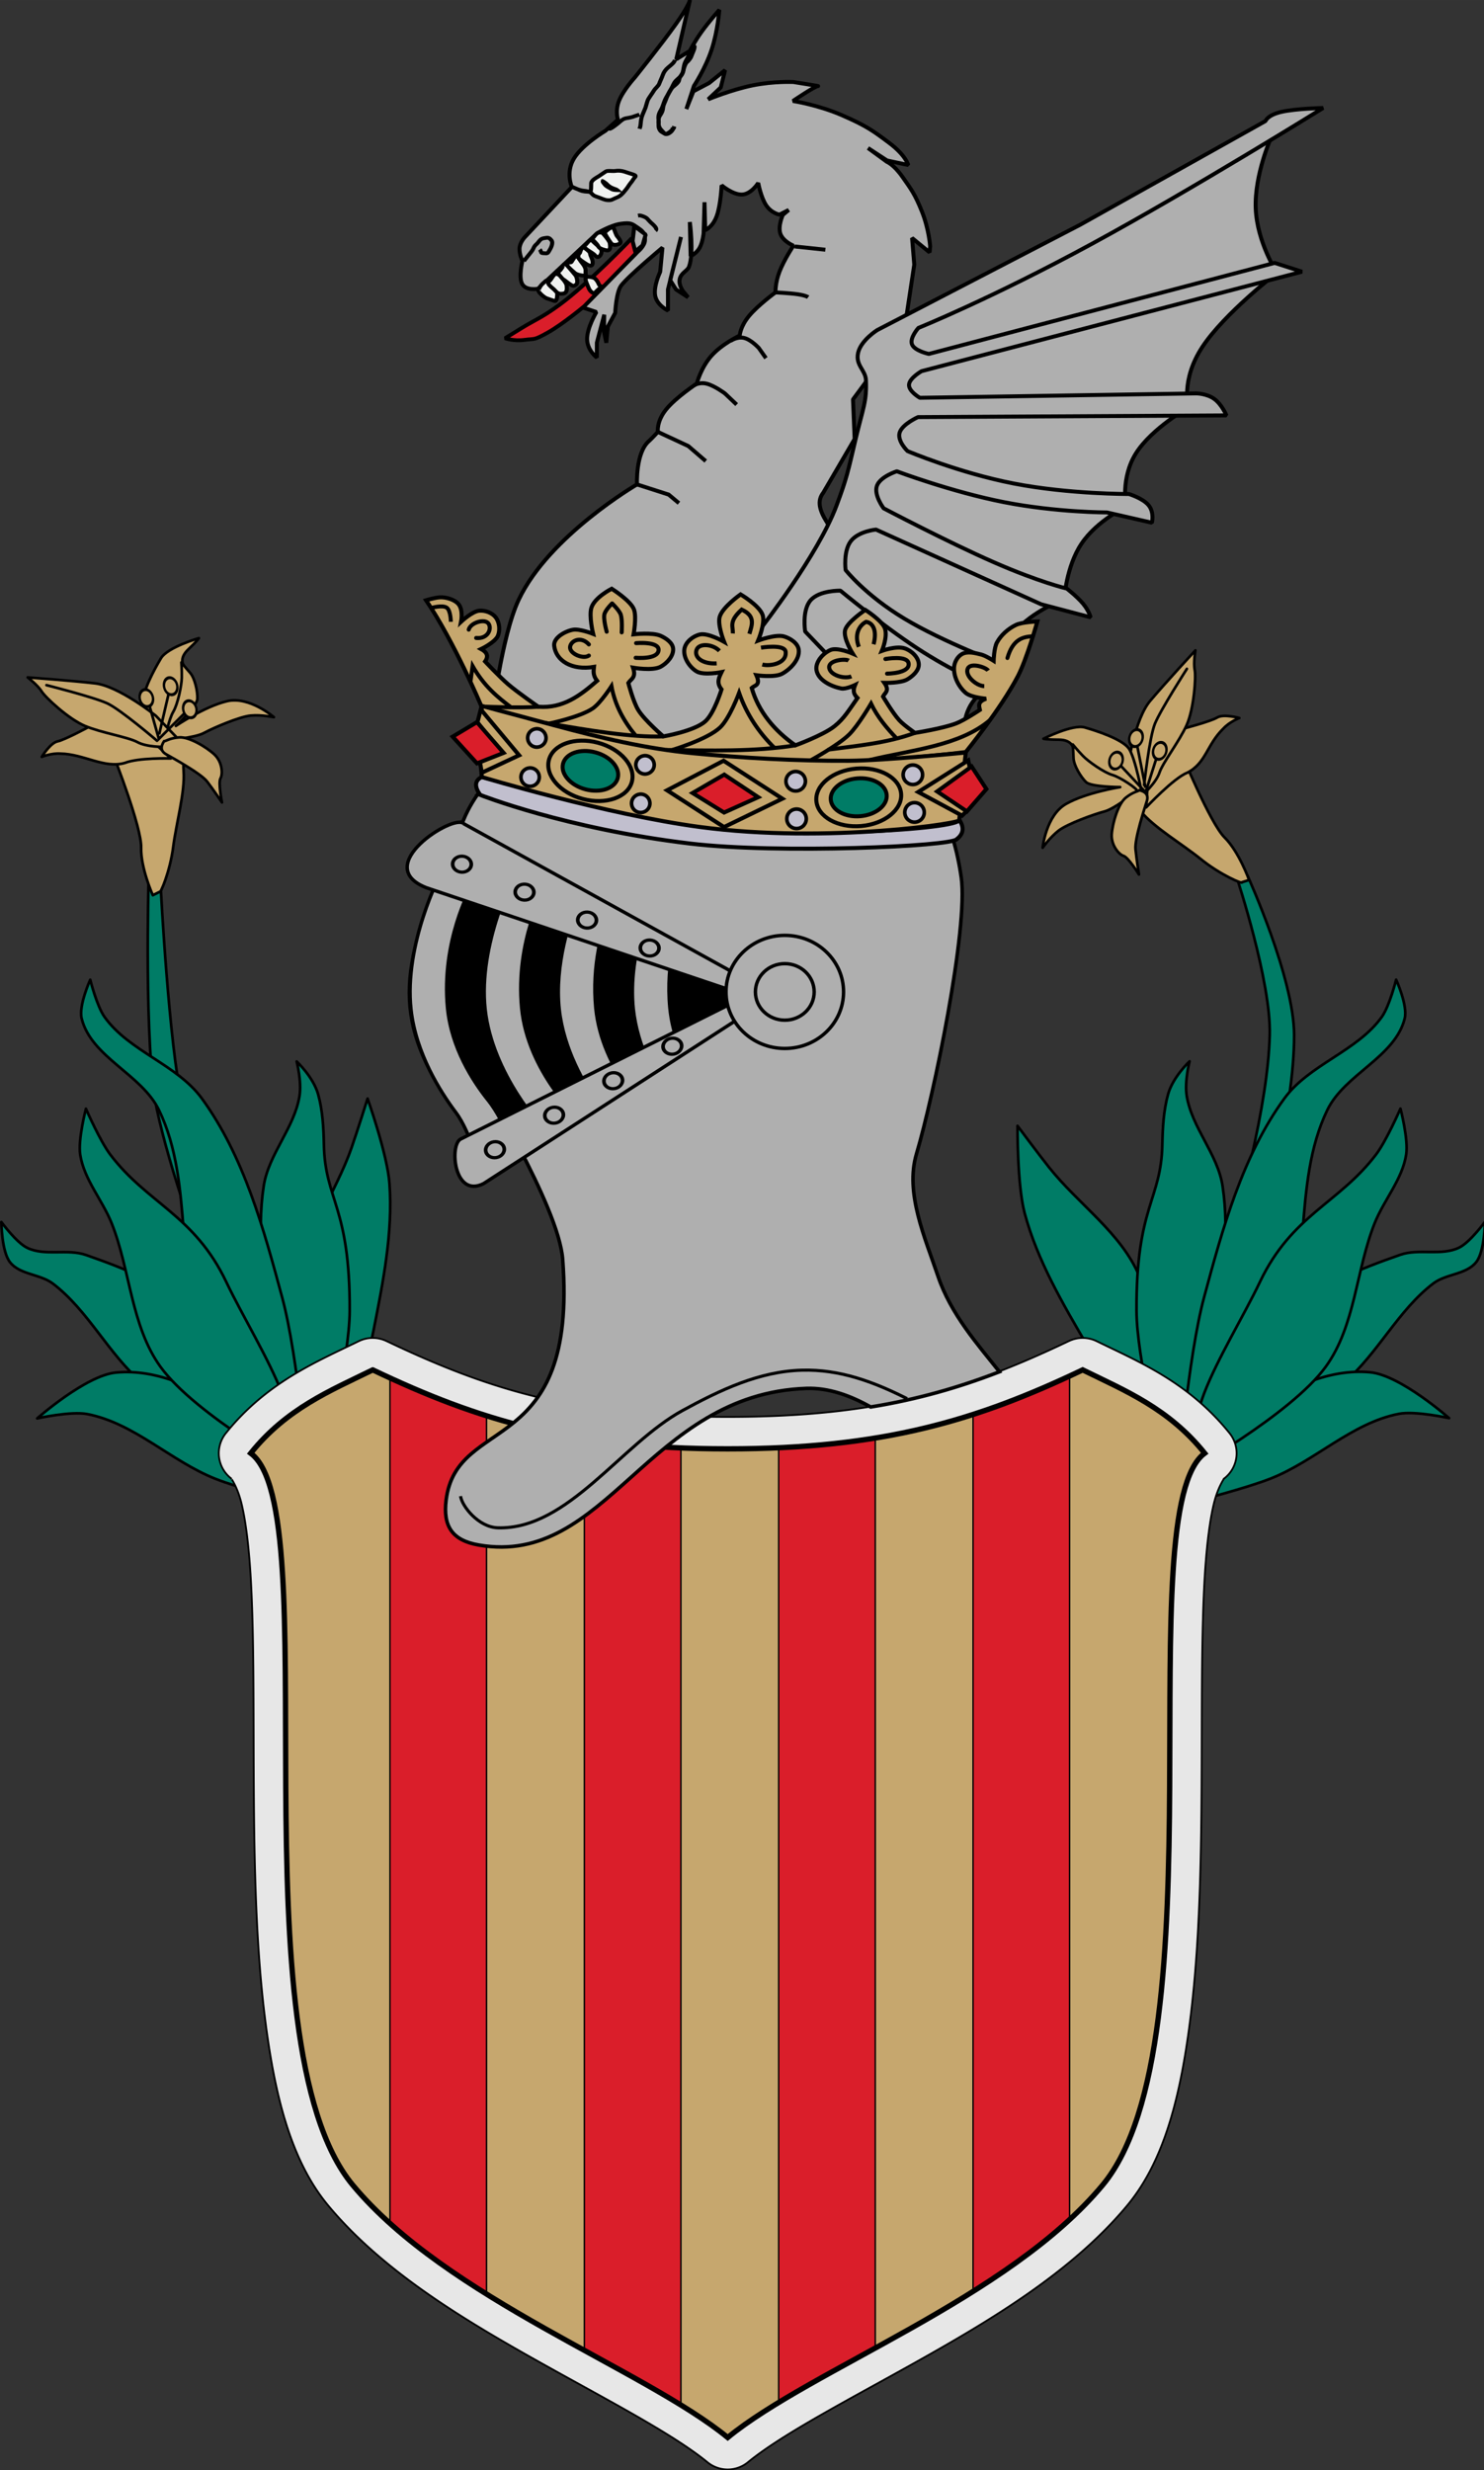 <?xml version="1.0" encoding="UTF-8"?>
<!-- Created with Inkscape (http://www.inkscape.org/) -->
<svg width="891.3" height="1483.3" version="1.0" viewBox="0 0 835.6 1390.6" xmlns="http://www.w3.org/2000/svg" xmlns:cc="http://creativecommons.org/ns#" xmlns:dc="http://purl.org/dc/elements/1.1/" xmlns:rdf="http://www.w3.org/1999/02/22-rdf-syntax-ns#" xmlns:xlink="http://www.w3.org/1999/xlink">
 <rect x="0" y="0" width="835.6" height="1390.6" fill="#333333" stroke="none"/>
 <g transform="translate(-196.16 299.26)">
  <path d="m898.79 194.11s25.989 57.15 26.056 89.266c0.178 85.28-68.161 246.59-68.161 246.59l-6.887-15.695s59.155-151.3 61.32-230.9c0.811-29.821-18.236-87.619-18.236-87.619z" style="fill-rule:evenodd;fill:#007c66;stroke-width:1.5;stroke:#000"/>
  <path d="m895.48 197.37 4.019-1.252s-5.635-15.823-13.81-23.936c-8.175-8.112-24.275-47.4-24.275-47.4s-29.317 1.807-34.311 9.026c-4.993 7.219-5.817 11.806-5.817 11.806s9.963 3.051 17.393 12.062c7.43 9.011 23.112 18.162 33.816 26.818 10.704 8.656 23.8 14.285 22.984 12.874z" style="fill-rule:evenodd;fill:#c6a76e;stroke-linecap:round;stroke-linejoin:round;stroke-width:1.5;stroke:#000"/>
  <path d="m862.43 110.91s15.478-4.049 19.093-6.257c3.615-2.208 12.471 0.28 12.471 0.28s-5.426 2.067-8.937 5.872c-9.515 9.209-9.698 19.505-20.456 24.957-7.636 3.001-23.084 19.498-23.084 19.498l1.939-30.271z" style="fill-rule:evenodd;fill:#c6a76e;stroke-linecap:round;stroke-linejoin:round;stroke-width:1.5;stroke:#000"/>
  <path d="m831.3 131.99s3.759-26.396 12.483-36.71c8.725-10.314 25.476-28.438 25.476-28.438s-1.19 6.96-0.376 11.033c0.814 4.074-0.451 21.883-4.552 31.036-4.101 9.153-13.426 21.08-15.323 26.809-1.897 5.729-9.223 12.28-9.223 12.28l-8.829 8.716z" style="fill-rule:evenodd;fill:#c6a76e;stroke-linecap:round;stroke-linejoin:round;stroke-width:1.5;stroke:#000"/>
  <path d="m864.46 77.254s-14.929 23.244-18.028 30.954c-3.099 7.71-6.052 34.445-6.052 34.445" style="fill:none;stroke-linecap:round;stroke-linejoin:round;stroke-width:1.5;stroke:#000"/>
  <path d="m800.41 121.77s-0.614-4.611-8.057-4.638c-7.442-0.026-8.65-0.535-8.65-0.535s16.373-8.335 23.317-6.343c6.944 1.993 20.632 6.516 24.566 11.593 3.934 5.077 8.012 27.935 8.012 27.935l-16.617-9.799-13.077-1.157-9.494-17.057z" style="fill-rule:evenodd;fill:#c6a76e;stroke-linecap:round;stroke-linejoin:round;stroke-width:1.5;stroke:#000"/>
  <path d="m836.37 145.94s-12.346 10.032-18.276 11.575c-5.93 1.543-21.002 7.007-25.921 10.842-4.919 3.834-8.928 9.607-8.928 9.607s1.867-18.177 13.116-24.63c11.248-6.453 30.55-9.513 30.55-9.513s-16.292-0.024-19.215-2.81c-2.923-2.786-6.962-9.461-7.072-13.549-0.11-4.088-0.421-7.638-0.421-7.638s2.723 3.323 5.748 6.463c3.025 3.139 11.89 9.361 16.519 10.69 4.629 1.329 14.3 7.889 13.9 8.965z" style="fill-rule:evenodd;fill:#c6a76e;stroke-linecap:round;stroke-linejoin:round;stroke-width:1.5;stroke:#000"/>
  <path d="m837.67 145.55c3.421 0.82 5.336 2.559 4.239 6.138-1.098 3.579-6.989 21.304-6.372 27.16 0.617 5.856 1.945 14.187 1.945 14.187s-5.957-9.66-8.674-10.494c-2.717-0.834-7.054-6.081-6.667-12.135 0.387-6.054 3.579-17.145 7.896-20.611 4.316-3.467 7.132-3.524 7.633-4.245z" style="fill-rule:evenodd;fill:#c6a76e;stroke-linecap:round;stroke-linejoin:round;stroke-width:1.5;stroke:#000"/>
  <path d="m848.28 124.53-7.087 22.195-15.83-16.928" style="fill:none;stroke-width:1.5;stroke:#000"/>
  <path d="m835.59 116.08 5.599 28.162" style="fill-rule:evenodd;fill:#e3e4e5;stroke-width:1.5;stroke:#000"/>
  <ellipse transform="matrix(-.853 .521 .276 .961 0 0)" cx="-811.6" cy="568.44" rx="4.236" ry="4.414" style="fill:#c6a76e;stroke-linecap:round;stroke-linejoin:round;stroke-width:1.528;stroke:#000"/>
  <ellipse transform="matrix(-.853 .521 .276 .961 0 0)" cx="-800.31" cy="554.83" rx="4.236" ry="4.414" style="fill:#c6a76e;stroke-linecap:round;stroke-linejoin:round;stroke-width:1.528;stroke:#000"/>
  <ellipse transform="matrix(-.853 .521 .276 .961 0 0)" cx="-785.48" cy="559.98" rx="4.236" ry="4.414" style="fill:#c6a76e;stroke-linecap:round;stroke-linejoin:round;stroke-width:1.528;stroke:#000"/>
  <g transform="matrix(.925 0 0 .924 -1452.5 152.28)" style="stroke-width:1.5">
   <path d="m2486.4 391.01s2.763-70.581-10.476-102.14c-11.112-26.491-37.148-43.843-55-66.35-6.583-8.299-19.206-25.318-19.206-25.318s-0.246 36.05 4.365 53.254c7.75 28.919 23.322 55.333 38.413 81.191 12.209 20.92 41.905 59.365 41.905 59.365z" style="fill-rule:evenodd;fill:#007c66;stroke-linecap:round;stroke-linejoin:round;stroke-width:1.623;stroke:#000"/>
   <path d="m2489 396.25s-14.715-57.198-14.841-86.429c-0.275-63.842 15.029-67.116 15.714-101.27 0.206-10.249 0.756-20.676 3.492-30.556 2.936-10.602 13.095-20.079 13.095-20.079s-3.157 12.023-1.746 20.952c3.078 19.483 18.883 35.497 21.826 55 4.442 29.441-0.01 60.103-6.984 89.048-6.205 25.744-30.556 73.334-30.556 73.334z" style="fill-rule:evenodd;fill:#007c66;stroke-linecap:round;stroke-linejoin:round;stroke-width:1.623;stroke:#000"/>
   <path d="m2500.3 419.82s70.013-40.16 100.4-66.35c20.448-17.624 32.657-43.875 54.127-60.238 7.763-5.917 20.213-5.379 26.191-13.095 5.103-6.588 5.238-24.445 5.238-24.445s-9.055 12.47-15.714 15.714c-10.805 5.265-24.447 0.4-35.794 4.365-26.762 9.351-43.395 16.54-66.35 33.175-14.211 10.298-29.454 35.225-39.286 49.762-12.889 19.057-28.81 61.111-28.81 61.111z" style="fill-rule:evenodd;fill:#007c66;stroke-linecap:round;stroke-linejoin:round;stroke-width:1.623;stroke:#000"/>
   <path d="m2509.9 425.93s19.398-40.834 36.667-54.127c19.545-15.045 45.288-26.788 69.842-24.445 18.434 1.759 48.016 27.937 48.016 27.937s-20.52-4.563-30.556-2.619c-28.492 5.519-50.754 28.503-77.699 39.286-14.958 5.986-46.27 13.968-46.27 13.968z" style="fill-rule:evenodd;fill:#007c66;stroke-linecap:round;stroke-linejoin:round;stroke-width:1.623;stroke:#000"/>
   <path d="m2499.5 411.09s47.328-46.526 61.111-75.953c21.278-45.429 7.876-102.36 29.683-147.54 10.593-21.946 41.325-32.21 47.143-55.873 1.922-7.816-5.238-23.572-5.238-23.572s-4.019 16.102-8.73 22.699c-15.007 21.013-44.193 28.869-59.365 49.762-25.624 35.287-37.552 79.24-48.889 121.35-9.555 35.487-15.714 109.13-15.714 109.13z" style="fill-rule:evenodd;fill:#007c66;stroke-linecap:round;stroke-linejoin:round;stroke-width:1.623;stroke:#000"/>
   <path d="m2503 409.34s65.279-36.168 86.429-65.477c17.986-24.925 18.318-58.744 29.683-87.302 5.682-14.277 16.869-26.718 19.206-41.905 1.427-9.275-3.492-27.937-3.492-27.937s-8.55 19.631-14.841 27.937c-22.641 29.887-51.184 36.638-70.715 77.699-9.728 20.452-26.007 46.923-34.048 68.096-5.964 15.704-12.222 48.889-12.222 48.889z" style="fill-rule:evenodd;fill:#007c66;stroke-linecap:round;stroke-linejoin:round;stroke-width:1.623;stroke:#000"/>
  </g>
  <path d="m279.85 195.44s-2.724 95.081 4.595 129.58c14.025 66.098 67.268 191.22 67.268 191.22l6.555-15.836s-45.483-117.1-59.383-178.13c-7.662-33.641-12.213-121.85-12.213-121.85z" style="fill-rule:evenodd;fill:#007c66;stroke-width:1.5;stroke:#000"/>
  <path d="m285.97 202.82-3.77 1.874s-6.869-15.328-6.572-26.841c0.298-11.513-15.234-51.029-15.234-51.029s22.431-18.964 31.029-17.201c8.599 1.763 12.366 4.508 12.366 4.508s-5.089 9.093-4.227 20.74c0.862 11.647-4.141 29.101-5.89 42.756-1.748 13.655-7.318 26.776-7.704 25.192z" style="fill-rule:evenodd;fill:#c6a76e;stroke-linecap:round;stroke-linejoin:round;stroke-width:1.5;stroke:#000"/>
  <g transform="matrix(.628 -.678 .678 .628 -892.39 1345.8)" style="stroke-width:1.5">
   <path d="m1885.1 11.866s1.018-4.928 9.05-4.383c8.031 0.546 9.374 0.09 9.374 0.09s-17.021-10.257-24.667-8.643c-7.646 1.615-22.762 5.439-27.399 10.614-4.636 5.175-10.799 29.524-10.799 29.524l18.684-9.291 14.198-0.239 11.559-17.672z" style="fill-rule:evenodd;fill:#c6a76e;stroke-linecap:round;stroke-linejoin:round;stroke-width:1.623;stroke:#000"/>
   <path d="m1844.4 35.166s12.546 11.777 18.825 13.9c6.279 2.123 22.118 9.181 27.129 13.698 5.011 4.517 8.891 11.054 8.891 11.054s-0.613-19.757-12.25-27.588c-11.638-7.831-32.226-12.622-32.226-12.622s17.579 1.231 20.948-1.55c3.369-2.78 8.241-9.672 8.675-14.074 0.434-4.402 1.043-8.209 1.043-8.209s-3.195 3.376-6.7 6.53c-3.505 3.154-13.55 9.184-18.646 10.26-5.097 1.076-16.036 7.41-15.688 8.601z" style="fill-rule:evenodd;fill:#c6a76e;stroke-linecap:round;stroke-linejoin:round;stroke-width:1.623;stroke:#000"/>
   <g style="stroke-width:1.5">
    <path d="m1819-4.642s-16.387-5.563-20.117-8.224c-3.73-2.661-13.476-0.66-13.476-0.66s5.694 2.648 9.188 7.026c9.555 10.67 11.358 25.941 22.544 32.655 8.007 3.827 21.002 18.671 21.002 18.671l0.243-32.812z" style="fill-rule:evenodd;fill:#c6a76e;stroke-linecap:round;stroke-linejoin:round;stroke-width:1.623;stroke:#000"/>
    <path d="m1851 20.509s-2.019-28.771-10.636-40.573c-8.617-11.802-25.293-32.65-25.293-32.65s0.747 7.601-0.446 11.934c-1.193 4.333-1.202 23.646 2.517 33.839 3.719 10.192 12.859 23.781 14.464 30.109 1.605 6.328 9.003 13.962 9.003 13.962l8.854 10.085z" style="fill-rule:evenodd;fill:#c6a76e;stroke-linecap:round;stroke-linejoin:round;stroke-width:1.623;stroke:#000"/>
    <path d="m1819.4-41.109s14.314 26.232 17.063 34.79c2.749 8.558 3.873 37.633 3.873 37.633" style="fill:none;stroke-linecap:round;stroke-linejoin:round;stroke-width:1.623;stroke:#000"/>
    <path d="m1843.1 34.653c-3.754 0.62-5.955 2.349-5.046 6.296 0.908 3.946 5.897 23.527 4.779 29.798-1.118 6.271-3.193 15.158-3.193 15.158s7.172-9.963 10.168-10.653c2.996-0.69 8.08-6.017 8.129-12.579 0.049-6.562-2.539-18.775-6.928-22.849-4.389-4.074-7.423-4.353-7.908-5.17z" style="fill-rule:evenodd;fill:#c6a76e;stroke-linecap:round;stroke-linejoin:round;stroke-width:1.623;stroke:#000"/>
   </g>
  </g>
  <g transform="matrix(.924 -.035 .035 .924 -1415 148.13)" style="stroke-width:1.5">
   <path d="m1833.2 11.151 5.934 24.496 18.384-17.044" style="fill:none;stroke-width:1.623;stroke:#000"/>
   <path d="m1847.6 3.006-8.213 29.955" style="fill-rule:evenodd;fill:#e3e4e5;stroke-width:1.623;stroke:#000"/>
   <ellipse transform="matrix(.814 .581 -.344 .939 0 0)" cx="1788.3" cy="-1095.3" rx="4.582" ry="4.775" style="fill:#c6a76e;stroke-linecap:round;stroke-linejoin:round;stroke-width:1.653;stroke:#000"/>
   <ellipse transform="matrix(.814 .581 -.344 .939 0 0)" cx="1800.6" cy="-1110" rx="4.582" ry="4.775" style="fill:#c6a76e;stroke-linecap:round;stroke-linejoin:round;stroke-width:1.653;stroke:#000"/>
   <ellipse transform="matrix(.814 .581 -.344 .939 0 0)" cx="1816.6" cy="-1104.5" rx="4.582" ry="4.775" style="fill:#c6a76e;stroke-linecap:round;stroke-linejoin:round;stroke-width:1.653;stroke:#000"/>
  </g>
  <path d="m387.91 514.08s-23.807-60.802-21.811-92.379c1.676-26.504 19.156-49.55 27.926-74.617 3.234-9.243 9.101-27.933 9.101-27.933s11.142 31.409 12.33 47.831c1.997 27.605-3.597 55.393-8.94 82.55-4.322 21.971-18.606 64.548-18.606 64.548z" style="fill-rule:evenodd;fill:#007c66;stroke-linecap:round;stroke-linejoin:round;stroke-width:1.5;stroke:#000"/>
  <path d="m379.34 518.58s13.605-52.875 13.721-79.897c0.254-59.017-13.894-62.044-14.528-93.616-0.19-9.475-0.699-19.113-3.228-28.246-2.714-9.8-12.107-18.562-12.107-18.562s2.918 11.115 1.614 19.369c-2.845 18.01-17.458 32.814-20.178 50.843-4.107 27.216 9e-3 55.561 6.457 82.318 5.737 23.799 28.249 67.791 28.249 67.791z" style="fill-rule:evenodd;fill:#007c66;stroke-linecap:round;stroke-linejoin:round;stroke-width:1.5;stroke:#000"/>
  <path d="m368.84 540.37s-64.728-37.125-92.819-61.335c-18.904-16.292-30.192-40.559-50.042-55.686-7.177-5.469-18.687-4.973-24.214-12.106-4.718-6.09-4.843-22.597-4.843-22.597s8.371 11.527 14.528 14.527c9.99 4.867 22.602 0.37 33.092 4.035 24.742 8.645 40.119 15.289 61.341 30.667 13.138 9.52 27.231 32.563 36.32 46.001 11.916 17.617 26.635 56.493 26.635 56.493z" style="fill-rule:evenodd;fill:#007c66;stroke-linecap:round;stroke-linejoin:round;stroke-width:1.5;stroke:#000"/>
  <path d="m359.96 546.01s-17.934-37.748-33.899-50.036c-18.07-13.908-41.869-24.763-64.57-22.597-17.042 1.626-44.392 25.825-44.392 25.825s18.971-4.218 28.249-2.421c26.342 5.101 46.923 26.349 71.834 36.317 13.829 5.533 42.778 12.913 42.778 12.913z" style="fill-rule:evenodd;fill:#007c66;stroke-linecap:round;stroke-linejoin:round;stroke-width:1.5;stroke:#000"/>
  <path d="m369.65 532.3s-43.756-43.009-56.499-70.212c-19.672-41.996-7.282-94.626-27.442-136.39-9.793-20.287-38.206-29.775-43.585-51.65-1.777-7.225 4.843-21.79 4.843-21.79s3.716 14.885 8.071 20.983c13.874 19.424 40.857 26.687 54.884 46.001 23.69 32.62 34.717 73.251 45.199 112.18 8.833 32.805 14.528 100.88 14.528 100.88z" style="fill-rule:evenodd;fill:#007c66;stroke-linecap:round;stroke-linejoin:round;stroke-width:1.5;stroke:#000"/>
  <path d="m366.42 530.68s-60.351-33.434-79.905-60.528c-16.629-23.041-16.935-54.304-27.442-80.704-5.253-13.198-15.596-24.699-17.757-38.738-1.32-8.574 3.228-25.825 3.228-25.825s7.904 18.148 13.721 25.825c20.932 27.628 47.321 33.869 65.377 71.826 8.994 18.907 24.044 43.376 31.478 62.949 5.513 14.517 11.3 45.194 11.3 45.194z" style="fill-rule:evenodd;fill:#007c66;stroke-linecap:round;stroke-linejoin:round;stroke-width:1.5;stroke:#000"/>
 </g>
 <g transform="translate(-252.59 375.9)">
  <path d="m463.27 377.29a17.978 17.978 0 0 0-8.709 1.815c-23.265 11.393-51.615 22.899-74.818 51.809a17.978 17.978 0 0 0 3.322 25.699c-0.635-0.47 3.037 3.89 5.414 13.482s4.109 23.415 5.15 39.744c2.082 32.658 1.624 75.449 1.883 120.07 0.259 44.623 1.227 91.131 6.572 132.49s14.258 77.915 35.332 103.26c29.289 35.22 71.978 61.632 112.78 84.664 40.798 23.033 80.235 43.029 100.75 59.838a17.978 17.978 0 0 0 22.785 0c20.519-16.809 59.956-36.805 100.75-59.838s83.486-49.444 112.78-84.664c21.074-25.341 29.987-61.897 35.332-103.26 5.345-41.359 6.314-87.867 6.572-132.49 0.259-44.623-0.199-87.414 1.883-120.07 1.041-16.329 2.773-30.152 5.15-39.744 2.377-9.592 6.049-13.953 5.414-13.482a17.978 17.978 0 0 0 3.322-25.699c-23.203-28.909-51.551-40.415-74.816-51.809a17.978 17.978 0 0 0-15.641-0.084c-58.152 27.714-106.68 42.699-192.14 42.699s-133.98-14.985-192.14-42.699a17.978 17.978 0 0 0-6.932-1.73z" style="fill-rule:evenodd;fill:#e7e7e7;stroke:#000"/>
  <path d="m462.47 395.25c-23.995 11.751-48.488 21.727-68.706 46.916 43.401 32.14-9.957 330.91 57.476 412 53.043 63.785 164.03 103.53 211.1 142.09 47.069-38.56 158.06-78.305 211.1-142.09 67.434-81.09 14.075-379.86 57.476-412-20.218-25.189-44.71-35.165-68.704-46.916-59.49 28.352-112.21 44.447-199.87 44.447s-140.38-16.096-199.87-44.447z" style="fill-rule:evenodd;fill:#c6a76e;stroke:#000"/>
 </g>
 <g transform="translate(-196.16 299.26)">
  <path id="rect4661_1_" transform="translate(-82.606 -473.6)" d="m881.03 948.94c-18.192 8.427-35.91 15.675-54.365 21.629v493.68c19.665-12.374 38.421-25.732 54.365-40.443zm-382.68 1.088v475.93c16.07 14.45 34.806 27.59 54.365 39.775v-494.41c-18.506-5.839-36.227-12.971-54.365-21.289zm273.26 33.807c-16.716 2.734-34.646 4.576-54.398 5.469v537.47c16.096-9.784 34.846-19.9 54.398-30.644zm-163.81 0.389v513.22c19.634 10.774 38.41 20.931 54.367 30.762v-538.8c-19.74-0.811-37.669-2.552-54.367-5.18z" style="fill:#da1e2a;stroke-width:.805;stroke:#000"/>
 </g>
 <g transform="translate(-196.16 299.26)">
  <path transform="translate(-56.429 76.64)" d="m462.47 395.25c-23.995 11.751-48.488 21.727-68.706 46.916 43.401 32.14-9.957 330.91 57.476 412 53.043 63.785 164.03 103.53 211.1 142.09 47.069-38.56 158.06-78.305 211.1-142.09 67.434-81.09 14.075-379.86 57.476-412-20.218-25.189-44.71-35.165-68.704-46.916-59.49 28.352-112.21 44.447-199.87 44.447s-140.38-16.096-199.87-44.447z" style="fill:none;stroke-width:3;stroke:#000"/>
 </g>
 <g transform="translate(-252.59 375.9)">
  <g transform="matrix(.863 0 0 .863 79.803 -463.88)">
   <g transform="translate(-1584.1 652.24)" style="fill:#afafaf">
    <path transform="matrix(1.159 0 0 1.159 1461.3 -752.32)" d="m687.56 560.88c-76.941-0.073-157.44 45.86-152.24 102.82-6.274 30.856 168.52 72.824 173.3 71.703 0.035-0.025 0.07-0.049 0.105-0.074 3e-3 0.035-0.036 0.058-0.105 0.074-47.443 34.055-81.167 42.605-160.11 45.211 0 0 44.667 72.363 46.945 102.4 8.547 112.71-59.539 86.82-65.604 135.5-1.862 14.948 3.537 22.761 18.375 25.344 72.109 12.55 95.275-85.088 184.46-88.146 12.435-0.426 24.673 3.988 36.18 10.467 26.449-4.294 49.562-10.961 72.48-19.814-12.262-15.421-27.38-32.41-34.602-53.812-7.343-21.763-18.657-46.83-12.102-68.844 9.755-32.758 29.244-127.06 25.186-155.61-11.013-77.46-70.492-107.17-132.26-107.23z" style="fill-rule:evenodd;fill:#afafaf;stroke-width:2;stroke:#000"/>
    <path d="m2084.8 425.64c0.939 6.576 11.674 20.279 24.386 20.648 45.672 1.327 80.422-54.686 120.54-76.555 24.407-13.305 49.957-25.494 77.744-26.264 24.8-0.688 46.905 7.601 68.678 18.563" style="fill:none;stroke-width:2.028;stroke:#000"/>
   </g>
   <g transform="matrix(.873 0 0 .873 -749 1008.5)">
    <path d="m1413.8-376.57 232.32 82.644-205.3 102.81c-54.41-67.913-60.415-108.86-27.017-185.45z" style="fill-rule:evenodd;stroke-width:2.562;stroke:#000"/>
    <path d="m1543.5-360.6c-6.115 15.774-14.021 43.404-10.908 75.462 2.274 23.416 12.724 43.835 22.73 58.518l-19.914 14.78c-11.586-16.31-26.896-42.807-30.141-72.419-3.602-32.88 7.672-67.378 15.458-86.477z" style="fill-rule:evenodd;fill:#afafaf;stroke-width:2.562;stroke:#000"/>
    <path d="m1590.5-331.82c-2.701 13.514-4.209 29.457-2.536 46.678 1 10.298 3.581 20.017 7.011 28.922l-23.868 9.851c-5-11.537-8.988-24.392-10.468-37.895-2.336-21.327 1.586-43.336 6.756-61.38z" style="fill-rule:evenodd;fill:#afafaf;stroke-width:2.562;stroke:#000"/>
    <path d="m1472.1-385.72 22.341 11.076s-22.12 39.33-17.248 89.503c4.611 47.476 42.828 82.634 42.828 82.634l-26.476 7.612s-38.315-40.43-43.676-89.367c-5.361-48.937 22.231-101.46 22.231-101.46z" style="fill-rule:evenodd;fill:#afafaf;stroke-width:2.562;stroke:#000"/>
    <path d="m1416.7-385.72 22.341 11.076s-22.12 39.33-17.248 89.503c2.878 29.628 18.843 54.459 30.44 68.941 6.986 8.724 12.387 20.705 12.387 20.705l-26.476 7.612s-4.251-11.498-10.119-19.289c-11.749-15.6-29.982-44.454-33.558-77.091-5.361-48.937 22.231-101.46 22.231-101.46z" style="fill-rule:evenodd;fill:#afafaf;stroke-width:2.562;stroke:#000"/>
    <path d="m1448.7-154.05 230.9-149.28-2.82-6.759-244.88 122.59c-8.988 3.704-5.54 44.752 16.801 33.45z" style="fill-rule:evenodd;fill:#afafaf;stroke-width:2.562;stroke:#000"/>
    <path d="m1414.7-387.34 227.81 79.508" style="fill-rule:evenodd;fill:#eac102;stroke-width:2.562;stroke:#000"/>
    <path d="m1433.5-423.18 229.44 126.62 0.291 8.032-257.23-86.597c-41.916-16.411 20.559-55.237 27.5-48.05z" style="fill-rule:evenodd;fill:#afafaf;stroke-width:2.562;stroke:#000"/>
    <g transform="matrix(1.991 .889 -.9 1.966 1474.9 -882.6)" style="fill-opacity:0;stroke-width:1.18;stroke:#000">
     <ellipse transform="matrix(.276 -.107 .095 .246 121.24 197)" cx="57.286" cy="97.556" rx="10.776" ry="10.493" style="fill:none;stroke-width:4.226;stroke:#000"/>
     <ellipse transform="matrix(.276 -.107 .095 .246 97.756 197)" cx="57.286" cy="97.556" rx="10.776" ry="10.493" style="fill:none;stroke-width:4.226;stroke:#000"/>
     <ellipse transform="matrix(.276 -.107 .095 .246 74.271 197)" cx="57.286" cy="97.556" rx="10.776" ry="10.493" style="fill:none;stroke-width:4.226;stroke:#000"/>
     <ellipse transform="matrix(.276 -.107 .095 .246 50.786 197)" cx="57.286" cy="97.556" rx="10.776" ry="10.493" style="fill:none;stroke-width:4.226;stroke:#000"/>
    </g>
    <g transform="matrix(3.55 0 0 3.506 2031.4 -337.6)" style="fill-opacity:0;stroke-width:.726;stroke:#000">
     <g transform="matrix(.53 -.313 -.313 -.53 -134.69 182.75)" style="stroke-width:1.18;stroke:#000">
      <ellipse transform="matrix(.276 -.107 .095 .246 121.24 197)" cx="57.286" cy="97.556" rx="10.776" ry="10.493" style="fill:none;stroke-width:4.226;stroke:#000"/>
      <ellipse transform="matrix(.276 -.107 .095 .246 97.756 197)" cx="57.286" cy="97.556" rx="10.776" ry="10.493" style="fill:none;stroke-width:4.226;stroke:#000"/>
      <ellipse transform="matrix(.276 -.107 .095 .246 74.271 197)" cx="57.286" cy="97.556" rx="10.776" ry="10.493" style="fill:none;stroke-width:4.226;stroke:#000"/>
      <ellipse transform="matrix(.276 -.107 .095 .246 50.786 197)" cx="57.286" cy="97.556" rx="10.776" ry="10.493" style="fill:none;stroke-width:4.226;stroke:#000"/>
     </g>
    </g>
   </g>
   <g transform="translate(-953.94 1047.3)">
    <ellipse cx="1666.2" cy="-298.33" rx="38.345" ry="36.88" style="fill-rule:evenodd;fill:#afafaf;stroke-width:2.236;stroke:#000"/>
    <ellipse cx="1666.2" cy="-298.33" rx="19.173" ry="18.44" style="fill:none;stroke-width:2.236;stroke:#000"/>
   </g>
  </g>
  <g transform="matrix(.863 0 0 .863 101.52 98.933)">
   <g transform="matrix(.808 0 0 .808 -1184.9 -3.914)">
    <path d="m2207.2-320.09c1.81-1.544 7.121-7.316 7.121-7.316s-1.25-8.331 6.608-18.087c7.862-9.759 24.837-20.947 24.837-20.947s3.257-12.885 11.93-22.573c8.673-9.691 22.757-16.185 22.757-16.185s0.264-7.104 7.484-15.82c7.22-8.716 21.394-19.043 21.394-19.043s-0.396-7.299 3.213-16.729c3.616-9.429 11.236-20.988 11.236-20.988s-8.382-3.446-10.514-9.655c-2.136-6.209 1.98-15.186 1.98-15.186l4.731-3.989-7.433 3.763s-6.428-1.089-10.72-7.479c-4.293-6.39-6.453-18.086-6.453-18.086s-5.462 8.864-12.855 9.34-16.712-7.435-16.712-7.435-0.682 15.844-3.988 24.889c-3.306 9.045-9.229 11.288-9.229 11.288l-0.589-22.53-0.75 25.161s-0.682 7.209-3.292 11.786c-2.61 4.577-7.148 6.529-7.148 6.529l-0.665-27.47s3.463 25.222-0.698 36.131c-1.266 3.32-6.305 4.817-7.457 9.79-1.152 4.973 2.854 10.108 2.854 10.108l3.908 4.714-9.742-6.3-4.729-7.526 8.743-34.906-10.545 42.431 0.025 17s-8.735-4.023-10.309-11.83c-1.573-7.808 4.012-19.401 4.012-19.401l1.853-19.582s-27.588 22.979-33.372 30.646c-4.044 5.36-4.809 22.077-4.809 22.077l-5.939 11.017-1.235 13.055-1.879-8.93 0.208-13.688-5.942 22.529-0.05 12.058s-7.758-5.724-7.84-14.913c-0.083-9.189 7.508-21.851 7.508-21.851l-11.081-3.669 44.534-45.062s5.74-4.591 5.785-9.384c0.046-4.796-0.745-6.505-5.604-9.793-4.856-3.287-5.564-4.443-13.831-3.353-8.267 1.089-19.231 7.709-19.231 7.709l-47.771 44.78s-9.56 1.801-12.701-3.809 0.133-18.63 0.133-18.63-2.494-5.282-2.315-10.063c0.179-4.784 4.116-8.977 4.116-8.977l38.131-40.666s-5.166-11.536 1.619-22.892c6.788-11.356 25.534-22.532 25.534-22.532l10.104-9.021s-2.487-6.788 0.902-15.279c3.388-8.488 12.651-18.676 12.651-18.676s21.747-27.099 32.884-42.749c11.14-15.65 11.673-19.855 11.673-19.855l-11.059 47.87 10.977-6.755s3.691-7.369 9.64-15.639c5.953-8.273 14.166-17.453 14.166-17.453s-1.203 17.034-6.326 32.369c-5.122 15.332-14.168 28.965-14.168 28.965l-6.121 18.678 5.709-14.326 12.601-6.619 12.958-10.428-3.498 13.962-10.156 9.567s18.692-7.754 35.891-11.244c17.199-3.49 32.908-2.722 32.908-2.722s21.982 3.491 19.826 3.31c-2.163-0.182-20.185 12.015-20.185 12.015s20.253 3.069 39.721 11.555c19.468 8.486 24.815 12.361 38.152 22.392 13.338 10.031 15.192 17.723 15.192 17.723l-17.069-3.625-15.373-10.062 15.27 11.15s5.393 1.962 12.468 12.012c7.075 10.049 10.227 14.153 15.831 28.195 5.614 14.043 6.609 27.968 6.609 27.968l-0.463 4.897-14.144-11.605 1.773 21.533-8.693 57.388-22.062 26.113-18.722 25.296 1.335 31.912-25.326 43.383c-20.433 26.249 71.486 67.571 89.82 202.33-129.99 46.946-245.5 23.405-357.38-20.222 0 0 7.646-66.238 21.67-95.835 24.405-51.509 95.448-92.942 95.448-92.942s-1.166-25.758 9.737-35.057z" style="fill:#afafaf;stroke-linejoin:bevel;stroke-width:3.187;stroke:#000"/>
    <path d="m2214.4-327.4 24.503 11.378 14.089 12.148" style="fill:none;stroke-linejoin:bevel;stroke-width:3.187;stroke:#000"/>
    <path d="m2243.5-364.98s4.223-2.935 10.462-1.315c6.242 1.62 14.501 7.796 14.501 7.796l9.485 9.018" style="fill:none;stroke-linejoin:bevel;stroke-width:3.187;stroke:#000"/>
    <path d="m2273-400.89s5.395-3.797 11.108-2.358c5.713 1.439 11.747 8.115 11.747 8.115l5.759 8.159" style="fill:none;stroke-linejoin:bevel;stroke-width:3.187;stroke:#000"/>
    <path d="m2309.4-440.06s11.242 0.533 17.814 1.495c6.578 0.962 8.484 2.358 8.484 2.358" style="fill:none;stroke-linejoin:bevel;stroke-width:3.187;stroke:#000"/>
    <path d="m2324.8-477.14 24.788 2.626" style="fill:none;stroke-linejoin:bevel;stroke-width:3.187;stroke:#000"/>
    <g transform="matrix(3.349 .281 -.298 3.153 1898.7 -721.75)" style="fill:#ccc;stroke-linejoin:bevel;stroke-width:.814;stroke:#000">
     <path d="m78.624 55.36c0.645 0.23 1.29 0.46 1.935 0.69 0.715 0.255 1.492 0.172 2.258 0.172 0.452 0 0.161-1.708 0.161-2.243 0-0.807 1.22-1.583 1.612-1.897 0.621-0.498 0.988-0.879 1.612-1.38 0.407-0.327 1.654-0.184 2.257-0.345 0.648-0.173 1.48-0.208 2.257 0 0.803 0.215 1.561 0.374 2.096 0.518 1.076 0.288 0.505 0.473 0.161 1.208-0.403 0.862-0.666 1.079-0.967 1.725-0.265 0.566-0.727 1.325-1.129 1.897-0.646 0.922-1.034 1.157-1.773 1.553-0.803 0.429-0.796 0.69-1.935 0.69-0.636 0-1.377-0.325-2.096-0.518-0.97-0.26-1.282-0.337-1.773-0.862-0.377-0.404-1.196-0.518-1.935-0.518-0.818 1e-3 -1.811-0.291-2.741-0.69z" style="fill:#f0f2f0;stroke-width:.977;stroke:#000"/>
     <path d="m86.041 39.663c0 0.637 1.952-1.399 2.096-1.553 0.589-0.63 0.977-1.167 1.773-1.38 0.9-0.241 1.376-0.391 1.935-0.69 0.358-0.192 0.765-0.323 1.128-0.518" style="fill:none;stroke-width:.977;stroke:#000"/>
     <path d="m104.26 16.892c0.714-0.382-0.612 1.586-0.806 2.415-0.199 0.85-0.609 1.397-0.806 2.243-0.205 0.875-0.13 1.766-0.323 2.587-0.186 0.796-1.041 1.485-1.451 2.07-0.491 0.7-0.575 1.404-0.967 2.243-0.448 0.958-0.747 1.816-0.967 2.76-0.175 0.75-0.484 1.235-0.484 2.242 0 0.897-0.411 1.57-0.645 2.07-0.215 0.46-0.187 1.443 0 2.243 0.217 0.928 1.029 1.446 1.451 1.897 0.655 0.701 1.715-0.8 1.935-1.035 0.521-0.557 0.311-0.814 0.322-0.862" style="fill:none;stroke-width:.977;stroke:#000"/>
     <path d="m99.424 64.676c0.677-0.724-1.097-1.691-1.773-2.415-0.669-0.715-0.924-0.808-1.773-1.035-0.506-0.135-0.58-0.104-0.968 0" style="fill:none;stroke-width:.977;stroke:#000"/>
     <path d="m90.395 55.533c-0.465-0.125-1.829 0.229-2.58-0.173-0.744-0.397-1.275-0.502-1.773-1.035-0.72-0.771-0.764-0.87-0.645-1.38 0.106-0.455 1.561 0.635 1.612 0.69 0.61 0.652 1.437 0.858 2.096 1.035 0.434 0.117 0.937 0.561 1.29 0.863z" style="fill:#000;stroke-linejoin:round;stroke-width:.261;stroke:#000"/>
     <path d="m68.627 75.199c0.538-0.862 1.075-1.725 1.612-2.587 0.505-0.811 0.375-1.264 0.968-1.898 0.59-0.632 0.733-1.49 1.612-1.725 0.995-0.266 1.22-0.419 1.935 0.345 0.57 0.609 0.025 2.017-0.161 2.415-0.493 1.055-0.281 1.035-1.612 1.035-0.597 0-0.284-0.304-0.806-0.863" style="fill:none;stroke-width:.977;stroke:#000"/>
     <path d="m100.23 20.859c-0.062 0.721-0.936 1.518-1.452 2.07-0.64 0.685-0.963 1.363-1.128 2.07-0.184 0.788-0.518 1.699-0.645 2.243-0.151 0.646-0.803 1.2-1.128 1.897-0.422 0.902-0.671 1.263-1.129 2.243-0.22 0.47-0.37 1.753-0.484 2.243-0.106 0.455-0.451 1.414-0.645 2.242-0.164 0.7-0.161 1.508-0.161 2.415 0 0.36-0.141 0.755-0.161 0.863" style="fill:none;stroke-width:.977;stroke:#000"/>
     <path d="m104.58 16.892c0.162 0.771-0.244 1.563-0.483 2.588-0.17 0.729-0.612 1.344-0.967 1.725-0.355 0.379-0.646 1.756-0.646 2.243 0 0.743-0.806 1.516-0.806 2.416 0 0.665-0.969 1.554-1.29 1.897-0.424 0.453-0.727 1.381-0.968 1.897-0.354 0.759-0.628 1.31-0.806 2.07-0.214 0.916-0.372 1.658-0.645 2.242-0.363 0.777-0.518 1.58-0.322 2.415 0.218 0.932 0.033 1.624 0.322 2.243 0.383 0.82 0.747 0.831 1.451 1.208 0.703 0.376 1.555-0.566 1.774-1.035 0.214-0.458 0-0.486 0-0.69" style="fill:none;stroke-width:.977;stroke:#000"/>
     <path d="m94.103 71.404 0.161-7.418 2.902 1.897-0.484 2.778z" style="fill:#afafaf;stroke-width:.977;stroke:#000"/>
     <path d="m93.942 67.091s-9.41 12.518-15.802 18.458c-3.991 3.709-5.482 4.313-8.546 6.728-3.063 2.415-3.708 2.933-3.708 2.933s2.137 0.604 4.676 0c2.54-0.604 2.096 0.043 5.482-2.415s8.062-7.418 8.062-7.418l11.125-14.49z" style="fill:#da1e2a;stroke-width:.977;stroke:#000"/>
     <path d="m86.202 81.927c-0.822-0.179-1.266-0.811-1.612-1.553-0.32-0.686-0.688-1.264-0.806-1.897-0.169-0.904 1.448-0.648 1.935-0.518 0.486 0.13 1.093 0.959 1.29 1.38 0.509 1.089 1.262 0.203 0.323 1.208-0.451 0.48-0.582 0.647-1.13 1.38z" style="fill:#f0f2f0;stroke-width:.977;stroke:#000"/>
     <path d="m72.819 82.099c-0.457 0.488 1.507 1.912 2.096 2.07 0.778 0.208 1.238 0.331 1.935 0.518 0.733 0.196 0.516-1.934 0.484-2.07-0.118-0.504-0.323-1.035-0.806-1.552-0.613-0.656-0.799-0.859-1.451-1.208-0.738-0.395-0.621-0.198-1.29 0.518-0.505 0.539-0.645 0.861-0.968 1.724z" style="fill:#f0f2f0;stroke-width:.977;stroke:#000"/>
     <path d="m75.077 79.856c-0.647 0.692 1.126 1.55 1.773 2.243 0.642 0.687 1.176 0.72 1.935 0.517 0.92-0.246 0.806-1.211 0.645-2.07-0.123-0.655-0.863-1.345-1.129-1.725-0.535-0.763-0.947-0.9-1.451-1.035-0.849-0.226-1.09 1.485-1.773 2.07z" style="fill:#f0f2f0;stroke-width:.977;stroke:#000"/>
     <path d="m77.012 77.269c-0.366-0.098 1.104 1.54 1.451 1.726 0.512 0.274 1.183 0.805 1.612 1.035 0.69 0.369 0.952 0.707 1.612 0 0.509-0.544-0.163-2.071-0.322-2.243-0.595-0.636-0.943-1.009-1.451-1.552-0.586-0.626-0.812-1.249-1.613-1.035-0.033 8e-3 -0.65 1.795-1.289 2.069z" style="fill:#f0f2f0;stroke-width:.977;stroke:#000"/>
     <path d="m79.107 74.681c-0.961 0.257 1.143 1.779 1.935 2.415 0.566 0.455 1.669 0.518 1.935 0.518 1.289 0 0.645-0.019 0.645-1.208 0-0.76-0.591-1.495-0.968-1.897-0.6-0.642-0.992-1.242-1.451-1.897-0.167-0.238-0.775 0.969-0.967 1.38-0.316 0.675-0.138 0.477-1.129 0.689z" style="fill:#f0f2f0;stroke-width:.977;stroke:#000"/>
     <path d="m81.526 72.956c-0.188 0.403 1.674 1.413 2.257 1.725 1.227 0.657 1.491 0 1.29-0.862-0.219-0.938-0.584-1.121-0.806-2.07-0.083-0.351-1.125-1.033-1.451-1.208-0.675-0.361-0.851 0.878-0.968 1.38-0.019 0.079-0.107 0.115-0.161 0.173-0.193 0.207-0.107 0.574-0.161 0.862z" style="fill:#f0f2f0;stroke-width:.977;stroke:#000"/>
     <path d="m82.978 69.851c-0.808 0.864 1.771 1.551 2.58 2.415 0.881 0.942 1.451-0.318 1.451-1.035 0-0.637-0.344-0.923-1.128-1.552-0.812-0.651-1.131-0.865-1.612-1.38-0.186-0.197-1.203 1.394-1.291 1.552z" style="fill:#f0f2f0;stroke-width:.977;stroke:#000"/>
     <path d="m84.429 68.298c-0.565-0.604 1.416 0.96 1.773 1.725 0.16 0.342 1.484 0.69 2.096 0.69 0.921 0 0.641-1.223 0.484-1.897-0.103-0.439-0.972-1.385-1.29-1.725-0.699-0.747-0.804-0.906-1.612-0.69-0.553 0.148-1.123 1.312-1.451 1.897z" style="fill:#f0f2f0;stroke-width:.977;stroke:#000"/>
     <path d="m87.331 66.229c-0.202 0.054 1.425 2.214 1.773 2.587 0.625 0.668 1.584 0.188 1.935 0 0.852-0.456-0.495-1.737-0.645-1.897-0.295-0.316-0.762-1.458-0.968-1.897-0.409-0.878-1.809 0.823-2.095 1.207z" style="fill:#f0f2f0;stroke-width:.977;stroke:#000"/>
    </g>
    <path d="m2197.5-285.03 25.567 8.214 8.263 6.886" style="fill:none;stroke-width:3.187;stroke:#000"/>
   </g>
   <g transform="matrix(.965 0 0 .965 -1574.3 102.61)" style="fill:#eac102">
    <path d="m2309.9-192.19 100-188.45 5.149-65.911 257.34-137.41s-11.524 25.487-10.568 48.458c0.956 22.971 14.39 43.426 14.39 43.426s-35.504 27.315-50.446 50.048c-14.939 22.734-9.309 40.891-9.309 40.891s-25.017 14.213-35.584 31.008c-10.57 16.795-6.689 36.175-6.689 36.175s-19.657 9.316-30.111 24.887-11.699 37.398-11.699 37.398-21.605 8.33-33.092 21.898c-11.486 13.568-9.515 31.551-9.515 31.551s-14.455 7.56-20.803 18.539c-6.348 10.98-4.579 25.386-4.579 25.386l-21.804 0.364-15.171 22.304z" style="fill:#afafaf;stroke-linejoin:bevel;stroke-width:2.666;stroke:#000"/>
    <path d="m2327.5-252.12s38.266-49.055 50.784-82.37c7.091-18.87 7.956-23.733 12.962-44.971 5.003-21.238 7.648-25.37 7.049-39.981-0.291-7.017-7.212-10.064-5.323-18.541 1.889-8.477 12.882-15.367 12.882-15.367l137.35-71.267 125.26-70.088s1.193-4.013 10.925-6.213c9.732-2.2 28.001-2.587 28.001-2.587s-88.033 54.71-156.44 91.873c-68.408 37.163-117.2 56.783-117.2 56.783s-6.08 6.756-4.322 11.153c1.758 4.397 11.362 6.436 11.362 6.436l233.84-61.528 18.487 5.937-257.23 67.241s-8.196 4.658-8.484 9.157c-0.294 4.498 7.325 8.837 7.325 8.837l186.94-2.957s7.073 0.047 12.159 3.76c5.092 3.717 8.204 11.107 8.204 11.107l-208.54 1.145s-10.65 4.726-12.422 10.473c-1.765 5.745 5.35 12.511 5.35 12.511s34.532 14.683 71.936 21.934c37.408 7.251 77.696 7.069 77.696 7.069s9.524 2.852 13.419 7.705c3.895 4.853 2.157 11.696 2.157 11.696l-30.361-6.934s-34.012 0.023-69.545-6.931c-35.533-6.954-72.578-20.894-72.578-20.894s-11.223 3.581-13.448 9.837c-2.222 6.256 4.547 15.187 4.547 15.187s43.416 22.834 74.381 36.397c30.958 13.563 49.463 17.855 49.463 17.855s6.973 5.384 11.002 10.245c4.029 4.861 5.114 9.201 5.114 9.201l-33.448-8.836-111.68-50.492s-11.936 1.055-17.071 7.89c-5.139 6.835-3.473 19.446-3.473 19.446s13.354 17.022 39.874 32.952c26.519 15.93 66.202 30.778 66.202 30.778l6.065 16.407-18.253-2.628s-21.598-8.938-45.552-24.656c-23.954-15.715-51.826-38.891-51.826-38.891s-14.248-0.372-20.21 6.527c-5.959 6.903-3.628 21.08-3.628 21.08l30.208 31.595 15.808 45.738-21.548 20.673-75.508-35.942z" style="fill:#afafaf;stroke-linejoin:bevel;stroke-width:2.666;stroke:#000"/>
   </g>
   <g transform="matrix(.808 0 0 .808 -1165.5 3.046)" style="stroke-width:1.435;stroke:#000">
    <g style="stroke-width:1.435;stroke:#000">
     <path d="m2047.9-114.43s-22.137-52.458-44.742-85.698c0 0 6.592-2.025 10.848-2.345 5.001-0.376 12.269 1.688 15.419 5.59 3.869 4.792 2.002 14.067 2.002 14.067s9.032-8.468 14.762-8.903c4.761-0.361 10.354 1.66 13.241 5.463 2.99 3.938 3.645 10.156 1.764 14.729-2.197 5.34-13.567 10.769-13.567 10.769 4.385 2.394 6.343 5.482 3.188 10.031 0 0 11.913 12.666 18.492 18.325 7.716 6.638 24.494 18.234 24.494 18.234 20.073 1.547 33.983-9.234 47.447-20.906-3.539-4.65-2.886-7.904-2.513-11.25-17.853 3.02-30.826-5.053-32.128-17.117-0.712-6.598 9.193-11.842 15.168-12.896 5.456-0.963 16.281 3.339 16.281 3.339s-3.549-14.514-1.343-21.266c2.72-8.324 16.317-15.18 16.317-15.18s15.508 9.72 18.025 16.822c2.223 6.274-0.329 19.965-0.329 19.965s15.312-1.784 21.983 1.278c4.329 1.987 9.536 5.53 9.929 10.277 0.489 5.894-4.871 11.773-10.056 14.617-6.522 3.578-22.303 0.785-22.303 0.785 2.8 8.173-1.719 9.028-3.798 12.321 0 0 3.949 15.331 8.065 21.951 5.153 8.285 20.18 21.203 20.18 21.203s24.807-4.185 33.795-12.081c7.275-6.391 13.222-25.865 13.222-25.865-4.393-5.539-1.994-9.719 0.043-13.972 0 0-14.563 2.946-20.323-0.626-5.824-3.612-10.824-11.368-9.7-18.129 0.931-5.6 6.932-10.319 12.46-11.608 6.627-1.545 19.551 5.875 19.551 5.875s-5.464-13.674-3.506-20.233c2.353-7.879 16.848-18.019 16.848-18.019s15.26 8.977 17.827 16.705c2.198 6.617-3.673 20.592-3.673 20.592s14.166-5.36 20.94-3.341c5.117 1.525 11.24 5.468 11.857 10.773 0.898 7.725-6.442 15.398-13.208 19.232-6.099 3.457-20.991 1.308-20.991 1.308 3.748 8.44-1.43 7.955-3.769 10.308 5.51 18.899 17.821 34.019 35.252 46.296 0 0 22.308-8.105 31.455-15.347 7.732-6.122 11.362-12.43 18.725-22.906-2.132-2.304-4.366-4.526-1.935-10.479 0 0-7.42 3.58-11.195 2.827-8.159-1.627-18.705-6.707-20.006-14.925-1.035-6.538 5.362-13.661 11.47-16.21 5.536-2.309 17.751 2.948 17.751 2.948s-7.908-12.644-6.08-19.069c1.874-6.587 16.332-16.174 16.332-16.174s13.718 8.718 15.807 14.969c2.306 6.897-2.45 18.075-2.45 18.075s11.524-4.216 18.249-2.052c5.476 1.762 11.296 7.07 11.555 12.817 0.23 5.081-4.791 9.593-9.154 12.208-5.394 3.233-18.645 2.867-18.645 2.867 4.558 6.486 0.373 7.974-1.111 11.007 0 0 7.934 13.528 13.219 19.238 3.656 3.951 12.564 10.146 12.564 10.146s22.773-3.563 33.423-7.727c6.801-2.659 19.03-10.853 19.03-10.853-0.686-3.218-2.073-6.5 5.044-9.009 0 0-12.148-0.966-16.483-4.684-5.718-4.905-9.808-13.023-9.416-20.547 0.218-4.181 2.732-8.779 6.391-10.811 4.51-2.504 10.464-0.884 15.469 0.359 3.65 0.907 10.092 5.048 10.092 5.048s0.285-10.386 2.691-14.776c3.308-6.039 8.954-11.026 15.136-14.057 5.305-2.601 17.489-2.883 17.489-2.883s-8.526 30.436-15.807 44.333c-13.759 26.259-41.999 61.071-41.999 61.071s-81.898 10.694-145.63 7.404c-46.638-2.407-93.485-5.664-139.36-14.417-36.076-6.883-106.07-29.811-106.07-29.811z" style="fill:#c6a76e;stroke-width:3.272;stroke:#000"/>
     <path d="m2250.8-173.34c0.565-5.655-3.693-9.3 7.201-19.259 11.55 5.262 8.242 12.504 6.209 19.577" style="fill:none;stroke-width:3.272;stroke:#000"/>
     <path d="m2273.6-161.87s19.351-3.234 19.931 3.486c0.838 9.699-13.328 11.694-18.854 10.118" style="fill:none;stroke-width:3.272;stroke:#000"/>
     <path d="m2346.6-138.69c-5.732 2.498-18.258-1.227-17.938-7.73 0.27-5.482 13.196-6.667 15.688-5" style="fill:none;stroke-width:3.272;stroke:#000"/>
     <path d="m2352.6-162.54c-3.819-10.024 0.24-17.286 5.894-20.194 5.402 0.89 8.986 6.596 6.04 18.135" style="fill:none;stroke-width:3.272;stroke:#000"/>
     <path d="m2237.8-149.17c-11.131 0.672-18.285-4.63-16.279-10.831 1.899-5.87 13.403-4.749 18.494 0.719" style="fill:none;stroke-width:3.272;stroke:#000"/>
     <path d="m2172.4-153.71s18.085 1.688 18.501-6.228c0.378-7.201-18.142-5.59-18.142-5.59" style="fill:none;stroke-linecap:round;stroke-linejoin:round;stroke-width:3.272;stroke:#000"/>
     <path d="m2149-174.76s-3.113-10.842-1.674-14.701c1.334-3.577 6.051-8.117 6.051-8.117s6.05 5.761 7.063 9.298c1.292 4.511 0.676 14.062 0.676 14.062" style="fill:none;stroke-linecap:round;stroke-linejoin:round;stroke-width:3.272;stroke:#000"/>
     <path d="m2134.6-155.48c-4.608 3.227-16.035-1.688-15.131-7.2 0.822-5.014 8.894-8.698 15.135-1.81" style="fill:none;stroke-linecap:round;stroke-linejoin:round;stroke-width:3.272;stroke:#000"/>
     <path d="m2375.4-140.9s18.161-0.06 17.439-7.979c-0.657-7.204-18.776-3.818-18.776-3.818" style="fill:none;stroke-linecap:round;stroke-linejoin:round;stroke-width:3.272;stroke:#000"/>
     <path d="m2037.6-176.43c1.291-5.475 13.092-9.412 16.085-4.696 2.723 4.29-0.85 12.411-10.092 11.423" style="fill:none;stroke-linecap:round;stroke-linejoin:round;stroke-width:3.272;stroke:#000"/>
     <path d="m2007.3-193.92s9.236-2.687 12.61-0.18c3.156 2.346 3.241 11.343 3.241 11.343" style="fill:none;stroke-linejoin:round;stroke-width:3.187;stroke:#000"/>
     <path d="m2493.2-171.03c-8.617 0.177-16.443 2.922-20.616 17.542" style="fill:none;stroke-linecap:round;stroke-linejoin:round;stroke-width:3.187;stroke:#000"/>
     <path d="m2453.9-130.81c-6.252-0.059-16.168-8.571-13.222-14.378 2.483-4.894 14.768-0.701 16.362 1.837" style="fill:none;stroke-width:3.272;stroke:#000"/>
     <path d="m2194.7-90.225c-25.223 0.953-59.407-4.694-95.439-10.947" style="fill:none;stroke-width:3.187;stroke:#000"/>
     <path d="m2093.8-114.17c-13.371 1.126-41.69 0.022-42.176-0.059" style="fill:none;stroke-linecap:round;stroke-linejoin:round;stroke-width:3.187;stroke:#000"/>
     <path d="m2301.4-83.011c-32.675 5.165-68.647 4.284-104.46 3.702" style="fill:none;stroke-width:3.187;stroke:#000"/>
     <path d="m2313.6-70.852s22.152-12.132 31.092-20.835c7.33-7.136 17.76-25.026 17.76-25.026 5.291 11.056 12.836 19.859 20.788 28.255" style="fill:none;stroke-width:3.187;stroke:#000"/>
     <path d="m2397.9-93.071c-22.448 8.264-46.136 10.33-69.61 13.465" style="fill:none;stroke-linecap:round;stroke-linejoin:round;stroke-width:3.187;stroke:#000"/>
     <path d="m2458.6-103.49c-24.585 21.01-63.13 24.071-97.576 32.402" style="fill:none;stroke-linecap:round;stroke-linejoin:round;stroke-width:3.187;stroke:#000"/>
     <path d="m2201.7-79.23s28.387-8.411 38.816-18.176c7.771-7.276 15.413-27.971 15.413-27.971 6.006 17.189 15.769 31.873 28.623 44.496" style="fill:none;stroke-width:3.187;stroke:#000"/>
     <path d="m2102.5-100.61s24.999-5.161 35.243-12.205c6.454-4.438 15.127-17.982 15.127-17.982 2.821 15.409 9.966 28.415 19.626 40.024" style="fill:none;stroke-width:3.187;stroke:#000"/>
     <path d="m2071.8-113.69c-10.896-8.217-21.7-16.939-31.102-33.375l-1.693 12.796" style="fill:none;stroke-width:3.187;stroke:#000"/>
    </g>
    <path d="m2046.8-43.031s68.629 27.229 169.72 39.321c70.889 8.479 212.28 2.28 215.25-3.649 5.316-4.15 6.124-9.302 1.926-15.567 0.921 7.369-133.06 16.92-219.97 2.817-55.784-9.052-165.58-37.343-165.58-37.343-6.217 3.076-5.678 8.179-1.343 14.421z" style="fill:#c1bfce;stroke-width:3.272;stroke:#000"/>
    <g style="stroke-width:1.435;stroke:#000">
     <path d="m2048.1-57.452-0.961-14.1 17.185-7.586-16.648-20.935 0.476-14.785s38.463 10.283 58.098 15.564c38.039 10.231 74.008 18.968 113.22 22.722 37.874 3.626 82.056 6.251 124.8 6.013 29.308-0.164 94.722-6.657 94.722-6.657l-2.196 19.477-21.253 12.78 19.765 8.393-1.648 13.64c7.994 2.18-106.77 19.628-209.6 5.798-75.788-10.193-175.95-40.324-175.95-40.324z" style="fill:#c6a76e;stroke-width:3.272;stroke:#000"/>
     <g transform="rotate(-2.424 3453.4 -11239)" style="stroke-width:1.435;stroke:#000">
      <path d="m1725.5-109.84 46.617-21.918 46.137 32.624-48.044 20.898z" style="fill:#c6a76e;stroke-width:3.272;stroke:#000"/>
      <path d="m1746-106.78 24.739 16.82 28.064-11.216-26.638-19.369z" style="fill:#da1e2a;stroke-width:3.272;stroke:#000"/>
     </g>
     <g transform="rotate(-15.487 2255.3 -1774.1)" style="stroke-width:1.435;stroke:#000">
      <path d="m1962.7-41.471-29.044-27.849 45.763-13.804-0.502 8.255-25.994 8.862 15.186 21.535z" style="fill:#c6a76e;stroke-width:3.272;stroke:#000"/>
      <path d="m1948.5-65.674 18.879 21.965 19.99-13.199-6.635-20.782z" style="fill:#da1e2a;stroke-width:3.272;stroke:#000"/>
     </g>
     <g transform="matrix(.902 .279 -.279 .902 601.78 -431.91)" style="stroke-width:1.435;stroke:#000">
      <g transform="matrix(3.82 -.153 .152 3.844 -3423.9 -456.24)" style="stroke-width:1.107;stroke:#000">
       <ellipse transform="scale(-1)" cx="-1327.2" cy="-143.87" rx="9.595" ry="6.47" style="fill:#c6a76e;stroke-linecap:round;stroke-width:.891;stroke:#000"/>
       <ellipse transform="scale(-1)" cx="-1327.2" cy="-143.87" rx="6.33" ry="4.253" style="fill:#007c66;stroke-linecap:round;stroke-width:.891;stroke:#000"/>
      </g>
      <ellipse transform="scale(-1,1)" cx="-1615.8" cy="-119.62" rx="7.856" ry="7.87" style="fill-rule:evenodd;fill:#c1bfce;stroke-linecap:round;stroke-linejoin:round;stroke-width:3.1;stroke:#000"/>
      <ellipse transform="scale(-1,1)" cx="-1620.2" cy="-85.897" rx="7.856" ry="7.87" style="fill-rule:evenodd;fill:#c1bfce;stroke-linecap:round;stroke-linejoin:round;stroke-width:3.1;stroke:#000"/>
      <ellipse transform="scale(-1,1)" cx="-1711" cy="-124.98" rx="7.856" ry="7.87" style="fill-rule:evenodd;fill:#c1bfce;stroke-linecap:round;stroke-linejoin:round;stroke-width:3.1;stroke:#000"/>
      <ellipse transform="scale(-1,1)" cx="-1717.2" cy="-92.441" rx="7.856" ry="7.87" style="fill-rule:evenodd;fill:#c1bfce;stroke-linecap:round;stroke-linejoin:round;stroke-width:3.1;stroke:#000"/>
     </g>
     <g transform="rotate(-17.003 2270.2 -1636.5)" style="stroke-width:1.435;stroke:#000">
      <g transform="matrix(3.5 .753 -.757 3.517 -2653.9 -1592.1)" style="stroke-width:1.045;stroke:#000">
       <ellipse transform="scale(-1)" cx="-1327.2" cy="-143.87" rx="9.595" ry="6.47" style="fill:#c6a76e;stroke-linecap:round;stroke-width:.899;stroke:#000"/>
       <ellipse transform="scale(-1)" cx="-1327.2" cy="-143.87" rx="6.33" ry="4.253" style="fill:#007c66;stroke-linecap:round;stroke-width:.899;stroke:#000"/>
      </g>
      <ellipse transform="scale(-1,1)" cx="-1837.5" cy="-114.01" rx="7.856" ry="7.87" style="fill-rule:evenodd;fill:#c1bfce;stroke-linecap:round;stroke-linejoin:round;stroke-width:2.926;stroke:#000"/>
      <ellipse transform="scale(-1,1)" cx="-1829.3" cy="-84.806" rx="7.856" ry="7.87" style="fill-rule:evenodd;fill:#c1bfce;stroke-linecap:round;stroke-linejoin:round;stroke-width:2.926;stroke:#000"/>
      <ellipse transform="scale(-1,1)" cx="-1929.5" cy="-91.35" rx="7.856" ry="7.87" style="fill-rule:evenodd;fill:#c1bfce;stroke-linecap:round;stroke-linejoin:round;stroke-width:2.926;stroke:#000"/>
      <ellipse transform="scale(-1,1)" cx="-1921.9" cy="-61.901" rx="7.856" ry="7.87" style="fill-rule:evenodd;fill:#c1bfce;stroke-linecap:round;stroke-linejoin:round;stroke-width:2.926;stroke:#000"/>
     </g>
     <g transform="rotate(11.454 1762.4 2224.8)" style="stroke-width:1.435;stroke:#000">
      <path d="m1577.6-122.08 37.707 30.152-26.768 19.801-3.329-8.667 13.908-11.549-22.091-19.013z" style="fill:#c6a76e;stroke-width:3.272;stroke:#000"/>
      <path d="m1576.6-111.38-16.879 15.373 23.538 17.251 19.374-12.589z" style="fill:#da1e2a;stroke-width:3.272;stroke:#000"/>
     </g>
    </g>
   </g>
  </g>
 </g>
</svg>
